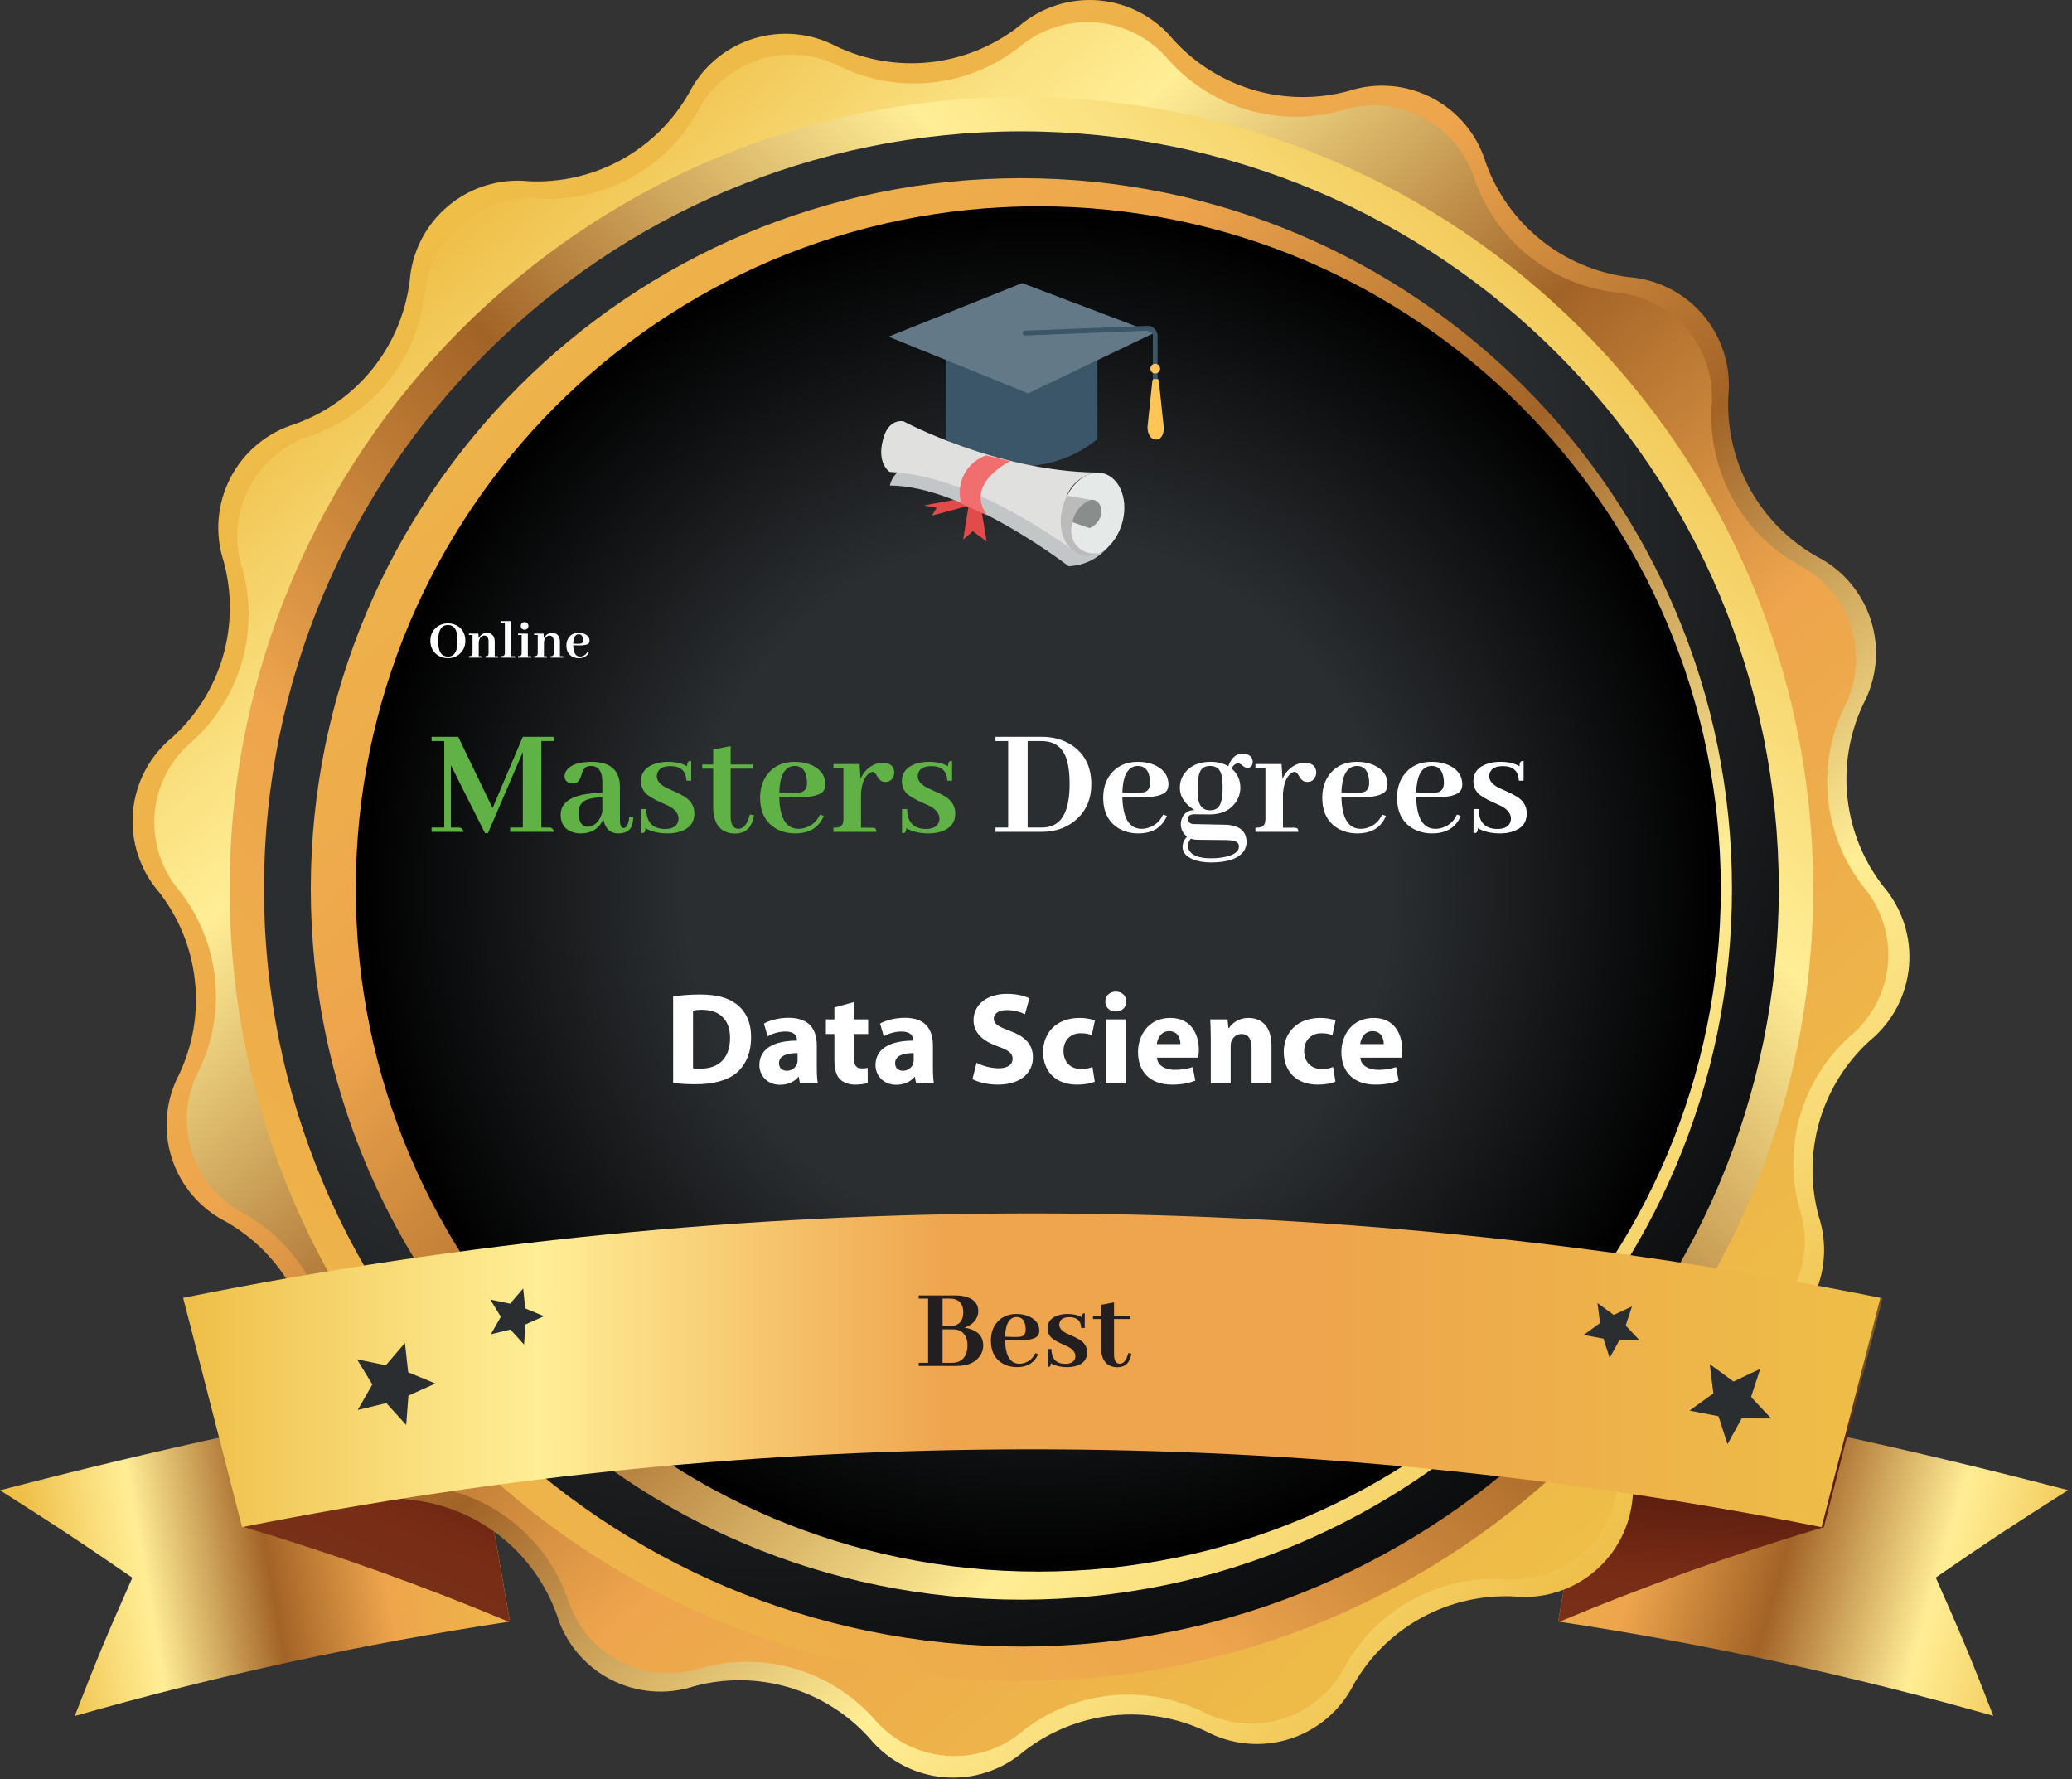 <svg width="396" height="340" viewBox="0 0 396 340" fill="none" xmlns="http://www.w3.org/2000/svg">
<rect x="0" y="0" width="396" height="340" fill="#333333" stroke="none"/>
<path d="M97.46 309.842C69.383 314.083 41.605 320.109 14.294 327.883C18.399 317.287 20.595 312.013 25.296 301.465C15.416 294.64 10.357 291.323 0 284.761C29.878 276.981 59.158 270.61 89.656 265.336L97.46 309.842Z" fill="url(#paint0_linear_289_489)"/>
<path d="M297.793 309.84C325.869 314.076 353.647 320.094 380.958 327.857C376.854 317.262 374.658 311.988 369.957 301.44C379.837 294.615 384.896 291.298 395.253 284.735C365.399 276.956 336.094 270.584 305.596 265.31L297.793 309.84Z" fill="url(#paint1_linear_289_489)"/>
<path d="M97.483 309.984C80.883 303.023 63.924 296.953 46.677 291.799L35.438 247.985C53.811 252.884 71.917 258.739 89.68 265.525L97.483 309.984Z" fill="url(#paint2_linear_289_489)"/>
<path d="M297.77 309.984C314.37 303.024 331.329 296.954 348.576 291.799L359.815 247.985C341.442 252.884 323.336 258.739 305.573 265.525L297.77 309.984Z" fill="url(#paint3_linear_289_489)"/>
<path d="M78.297 53.711C78.5 50.955 79.253 48.267 80.511 45.806C81.768 43.345 83.506 41.161 85.621 39.382C87.736 37.603 90.185 36.265 92.825 35.447C95.465 34.629 98.242 34.348 100.992 34.62C107.156 34.925 113.285 33.517 118.697 30.552C124.11 27.586 128.596 23.179 131.657 17.82C132.9 15.36 134.621 13.173 136.72 11.387C138.819 9.601 141.253 8.252 143.88 7.418C146.507 6.585 149.274 6.284 152.018 6.534C154.763 6.783 157.43 7.577 159.864 8.871C165.452 11.519 171.666 12.564 177.813 11.89C183.96 11.216 189.799 8.849 194.681 5.052C196.777 3.238 199.216 1.863 201.853 1.009C204.49 0.154 207.272 -0.162 210.034 0.078C212.795 0.318 215.481 1.111 217.93 2.408C220.38 3.705 222.545 5.481 224.296 7.63C228.43 12.17 233.735 15.482 239.629 17.204C245.523 18.926 251.777 18.99 257.705 17.39C260.326 16.534 263.091 16.21 265.838 16.437C268.585 16.664 271.26 17.436 273.704 18.71C276.149 19.983 278.315 21.732 280.075 23.854C281.836 25.975 283.155 28.426 283.956 31.064C286.037 36.875 289.687 41.996 294.502 45.859C299.317 49.722 305.107 52.175 311.232 52.947C313.988 53.15 316.676 53.903 319.136 55.161C321.597 56.418 323.782 58.156 325.561 60.271C327.34 62.385 328.677 64.835 329.495 67.475C330.313 70.115 330.595 72.891 330.323 75.642C330.022 81.811 331.437 87.943 334.412 93.356C337.386 98.769 341.802 103.252 347.171 106.307C349.635 107.552 351.825 109.276 353.613 111.38C355.4 113.483 356.75 115.923 357.581 118.555C358.413 121.187 358.709 123.959 358.454 126.708C358.199 129.457 357.397 132.127 356.096 134.561C353.457 140.144 352.417 146.348 353.091 152.486C353.765 158.623 356.127 164.454 359.914 169.331C361.715 171.423 363.079 173.854 363.927 176.481C364.775 179.108 365.089 181.878 364.851 184.628C364.613 187.378 363.828 190.053 362.542 192.495C361.255 194.938 359.494 197.098 357.361 198.85C352.791 202.999 349.46 208.333 347.737 214.26C346.014 220.187 345.967 226.475 347.6 232.427C348.456 235.047 348.78 237.812 348.553 240.559C348.327 243.307 347.554 245.981 346.28 248.426C345.007 250.871 343.258 253.037 341.137 254.797C339.015 256.557 336.564 257.876 333.926 258.677C328.115 260.758 322.994 264.409 319.131 269.223C315.268 274.038 312.815 279.829 312.043 285.953C311.84 288.709 311.087 291.397 309.83 293.858C308.572 296.319 306.835 298.503 304.72 300.282C302.605 302.061 300.155 303.399 297.516 304.217C294.876 305.035 292.099 305.316 289.349 305.044C283.186 304.746 277.061 306.16 271.652 309.129C266.244 312.099 261.763 316.508 258.708 321.868C257.463 324.332 255.738 326.522 253.634 328.31C251.531 330.098 249.091 331.447 246.459 332.279C243.827 333.11 241.055 333.407 238.306 333.152C235.557 332.897 232.887 332.095 230.453 330.793C224.863 328.157 218.652 327.122 212.509 327.804C206.367 328.487 200.534 330.86 195.659 334.659C193.566 336.459 191.133 337.821 188.506 338.667C185.878 339.513 183.107 339.825 180.357 339.585C177.607 339.345 174.932 338.557 172.491 337.269C170.049 335.98 167.89 334.217 166.14 332.082C162.013 327.508 156.701 324.165 150.792 322.422C144.884 320.678 138.608 320.602 132.659 322.202C130.039 323.058 127.274 323.382 124.526 323.155C121.779 322.929 119.105 322.156 116.66 320.883C114.215 319.609 112.049 317.86 110.289 315.739C108.529 313.618 107.21 311.166 106.409 308.528C104.328 302.717 100.677 297.596 95.862 293.733C91.048 289.87 85.257 287.417 79.132 286.645C76.376 286.442 73.689 285.69 71.228 284.432C68.767 283.174 66.583 281.437 64.804 279.322C63.025 277.207 61.687 274.758 60.869 272.118C60.051 269.478 59.77 266.701 60.041 263.951C60.313 257.803 58.881 251.7 55.904 246.314C52.927 240.928 48.52 236.469 43.17 233.429C40.718 232.184 38.539 230.463 36.76 228.367C34.98 226.27 33.636 223.841 32.806 221.22C31.975 218.599 31.674 215.839 31.921 213.1C32.168 210.362 32.958 207.7 34.245 205.27C36.883 199.687 37.923 193.483 37.249 187.345C36.575 181.208 34.214 175.377 30.427 170.5C28.603 168.405 27.22 165.964 26.36 163.323C25.499 160.682 25.178 157.895 25.416 155.128C25.654 152.36 26.447 149.669 27.746 147.214C29.046 144.759 30.825 142.591 32.98 140.837C37.55 136.689 40.88 131.355 42.603 125.428C44.326 119.501 44.373 113.213 42.74 107.261C41.885 104.641 41.561 101.876 41.787 99.129C42.014 96.381 42.787 93.707 44.06 91.262C45.334 88.817 47.082 86.651 49.204 84.891C51.325 83.131 53.776 81.812 56.414 81.011C62.229 78.928 67.352 75.274 71.215 70.454C75.078 65.635 77.53 59.839 78.297 53.711Z" fill="url(#paint4_linear_289_489)"/>
<path d="M309.25 283.137C309.05 285.824 308.314 288.444 307.085 290.842C305.857 293.24 304.161 295.369 302.097 297.101C300.033 298.834 297.643 300.135 295.068 300.93C292.493 301.724 289.785 301.995 287.104 301.726C281.091 301.44 275.115 302.822 269.838 305.719C264.561 308.617 260.188 312.917 257.203 318.145C256.001 320.56 254.327 322.711 252.281 324.469C250.234 326.227 247.855 327.556 245.286 328.38C242.716 329.203 240.008 329.502 237.321 329.261C234.633 329.02 232.022 328.242 229.64 326.974C224.194 324.38 218.135 323.346 212.136 323.986C206.138 324.626 200.434 326.916 195.658 330.602C193.624 332.368 191.258 333.709 188.698 334.546C186.139 335.384 183.437 335.701 180.753 335.478C178.069 335.256 175.457 334.499 173.07 333.252C170.683 332.004 168.569 330.292 166.854 328.215C162.805 323.756 157.601 320.505 151.818 318.82C146.036 317.135 139.9 317.083 134.089 318.67C131.53 319.514 128.828 319.837 126.142 319.621C123.456 319.405 120.84 318.653 118.45 317.409C116.059 316.166 113.941 314.457 112.221 312.382C110.501 310.308 109.214 307.91 108.436 305.33C106.398 299.667 102.835 294.677 98.139 290.912C93.443 287.147 87.798 284.753 81.828 283.996C79.143 283.795 76.525 283.06 74.128 281.833C71.731 280.606 69.605 278.912 67.872 276.851C66.14 274.79 64.838 272.403 64.042 269.831C63.246 267.259 62.972 264.553 63.238 261.874C63.524 255.861 62.142 249.885 59.245 244.608C56.347 239.331 52.047 234.958 46.819 231.973C44.402 230.757 42.254 229.067 40.503 227.005C38.751 224.942 37.432 222.549 36.624 219.966C35.816 217.384 35.536 214.666 35.799 211.973C36.062 209.28 36.864 206.667 38.157 204.29C40.724 198.845 41.734 192.795 41.077 186.81C40.42 180.826 38.121 175.139 34.434 170.38C32.668 168.347 31.327 165.98 30.489 163.421C29.652 160.861 29.335 158.159 29.557 155.475C29.78 152.791 30.537 150.179 31.784 147.792C33.032 145.405 34.744 143.292 36.821 141.576C41.279 137.527 44.531 132.323 46.216 126.541C47.9 120.758 47.952 114.622 46.366 108.811C45.522 106.252 45.198 103.55 45.415 100.864C45.631 98.178 46.383 95.562 47.626 93.172C48.87 90.781 50.579 88.663 52.654 86.943C54.728 85.223 57.126 83.936 59.706 83.158C65.382 81.131 70.387 77.572 74.165 72.876C77.944 68.18 80.348 62.529 81.112 56.55C81.312 53.862 82.048 51.242 83.276 48.844C84.505 46.446 86.201 44.318 88.265 42.585C90.329 40.853 92.718 39.551 95.293 38.756C97.868 37.962 100.576 37.691 103.257 37.96C109.281 38.253 115.268 36.872 120.554 33.969C125.841 31.067 130.22 26.757 133.206 21.518C134.421 19.114 136.104 16.978 138.156 15.235C140.209 13.491 142.589 12.176 145.157 11.367C147.726 10.557 150.43 10.27 153.111 10.521C155.792 10.773 158.396 11.558 160.769 12.831C166.215 15.398 172.265 16.409 178.249 15.752C184.234 15.095 189.92 12.796 194.68 9.108C196.722 7.352 199.095 6.022 201.659 5.196C204.222 4.37 206.925 4.065 209.609 4.298C212.292 4.532 214.902 5.299 217.284 6.556C219.667 7.812 221.775 9.532 223.483 11.614C227.532 16.073 232.736 19.325 238.519 21.009C244.302 22.694 250.438 22.746 256.248 21.16C258.807 20.315 261.509 19.992 264.195 20.208C266.882 20.425 269.497 21.177 271.888 22.42C274.279 23.663 276.396 25.373 278.116 27.447C279.836 29.522 281.123 31.92 281.902 34.499C283.939 40.163 287.503 45.153 292.198 48.917C296.894 52.682 302.539 55.076 308.51 55.834C311.197 56.034 313.817 56.77 316.215 57.998C318.614 59.227 320.742 60.923 322.474 62.987C324.207 65.051 325.509 67.44 326.303 70.015C327.098 72.59 327.368 75.298 327.1 77.979C326.827 83.998 328.226 89.975 331.14 95.249C334.055 100.522 338.372 104.886 343.614 107.857C346.019 109.069 348.158 110.751 349.903 112.802C351.649 114.854 352.967 117.234 353.778 119.802C354.59 122.371 354.88 125.076 354.63 127.758C354.38 130.44 353.596 133.045 352.324 135.42C349.757 140.866 348.746 146.915 349.403 152.9C350.06 158.884 352.36 164.571 356.047 169.33C357.797 171.376 359.119 173.752 359.937 176.318C360.755 178.883 361.052 181.586 360.809 184.268C360.567 186.95 359.791 189.556 358.526 191.933C357.261 194.31 355.534 196.41 353.445 198.11C348.987 202.159 345.735 207.363 344.05 213.146C342.366 218.928 342.314 225.064 343.9 230.875C344.744 233.434 345.068 236.136 344.851 238.822C344.635 241.508 343.883 244.124 342.639 246.515C341.396 248.905 339.687 251.023 337.612 252.743C335.538 254.463 333.14 255.75 330.56 256.528C324.901 258.569 319.916 262.134 316.156 266.83C312.395 271.525 310.005 277.168 309.25 283.137Z" fill="url(#paint5_linear_289_489)"/>
<path d="M195.207 321.177C278.779 321.177 346.527 253.428 346.527 169.857C346.527 86.285 278.779 18.536 195.207 18.536C111.635 18.536 43.887 86.285 43.887 169.857C43.887 253.428 111.635 321.177 195.207 321.177Z" fill="url(#paint6_linear_289_489)"/>
<path d="M195.207 314.615C275.155 314.615 339.965 249.804 339.965 169.857C339.965 89.909 275.155 25.099 195.207 25.099C115.259 25.099 50.449 89.909 50.449 169.857C50.449 249.804 115.259 314.615 195.207 314.615Z" fill="url(#paint7_radial_289_489)"/>
<path d="M195.207 305.665C270.213 305.665 331.016 244.861 331.016 169.856C331.016 94.851 270.213 34.047 195.207 34.047C120.202 34.047 59.398 94.851 59.398 169.856C59.398 244.861 120.202 305.665 195.207 305.665Z" fill="url(#paint8_linear_289_489)"/>
<path d="M198.44 300.297C270.479 300.297 328.879 241.897 328.879 169.857C328.879 97.817 270.479 39.417 198.44 39.417C126.4 39.417 68 97.817 68 169.857C68 241.897 126.4 300.297 198.44 300.297Z" fill="url(#paint9_radial_289_489)"/>
<path d="M85.626 119.111C84.702 119.111 83.918 119.405 83.273 119.992C82.593 120.615 82.253 121.421 82.253 122.409C82.253 123.548 82.658 124.432 83.467 125.062C84.076 125.535 84.784 125.771 85.594 125.771C86.51 125.771 87.287 125.474 87.925 124.88C88.598 124.25 88.935 123.44 88.935 122.452C88.935 121.278 88.519 120.382 87.689 119.767C87.101 119.33 86.414 119.111 85.626 119.111ZM85.626 125.46C84.738 125.46 84.169 124.991 83.918 124.053C83.803 123.616 83.746 123.082 83.746 122.452C83.746 120.54 84.294 119.534 85.39 119.434C85.461 119.426 85.529 119.423 85.594 119.423C86.553 119.423 87.137 120.007 87.345 121.174C87.409 121.532 87.441 121.944 87.441 122.409C87.441 124.171 86.997 125.17 86.109 125.406C85.959 125.442 85.798 125.46 85.626 125.46ZM91.824 125.385H91.491L91.502 122.731C91.552 122.159 91.767 121.765 92.147 121.55C92.283 121.478 92.419 121.442 92.555 121.442C92.956 121.442 93.21 121.654 93.317 122.076C93.353 122.205 93.371 122.348 93.371 122.506V124.805C93.371 125.105 93.289 125.285 93.124 125.342C93.045 125.37 92.931 125.385 92.78 125.385V125.664H95.24C95.24 125.507 95.194 125.417 95.101 125.396C95.058 125.388 95.015 125.385 94.972 125.385H94.553V122.667C94.553 121.822 94.259 121.278 93.672 121.034C93.486 120.955 93.285 120.916 93.07 120.916C92.555 120.916 92.118 121.12 91.76 121.528C91.645 121.664 91.552 121.808 91.481 121.958L91.427 121.066H89.622V121.335H90.31V124.805C90.31 125.12 90.191 125.302 89.955 125.353C89.862 125.374 89.751 125.385 89.622 125.385V125.664H92.093C92.093 125.507 92.046 125.417 91.953 125.396C91.91 125.388 91.867 125.385 91.824 125.385ZM98.216 125.385H97.668V118.682H95.659V118.961H96.486V124.783C96.486 125.091 96.379 125.277 96.164 125.342C96.057 125.37 95.888 125.385 95.659 125.385V125.664H98.484C98.484 125.507 98.438 125.417 98.345 125.396C98.302 125.388 98.259 125.385 98.216 125.385ZM101.32 125.385H100.88V121.066H99V121.335H99.698V124.805C99.698 125.113 99.58 125.295 99.344 125.353C99.258 125.374 99.143 125.385 99 125.385V125.664H101.578C101.578 125.499 101.524 125.41 101.417 125.396C101.388 125.388 101.356 125.385 101.32 125.385ZM100.987 119.605C100.987 119.312 100.855 119.093 100.59 118.95C100.482 118.893 100.371 118.864 100.257 118.864C99.963 118.864 99.748 118.997 99.612 119.262C99.555 119.376 99.526 119.491 99.526 119.605C99.526 119.906 99.659 120.121 99.924 120.25C100.031 120.3 100.142 120.325 100.257 120.325C100.55 120.325 100.765 120.2 100.901 119.949C100.959 119.842 100.987 119.727 100.987 119.605ZM104.285 125.385H103.952L103.963 122.731C104.013 122.159 104.228 121.765 104.607 121.55C104.743 121.478 104.88 121.442 105.016 121.442C105.417 121.442 105.671 121.654 105.778 122.076C105.814 122.205 105.832 122.348 105.832 122.506V124.805C105.832 125.105 105.75 125.285 105.585 125.342C105.506 125.37 105.392 125.385 105.241 125.385V125.664H107.701C107.701 125.507 107.655 125.417 107.562 125.396C107.519 125.388 107.476 125.385 107.433 125.385H107.014V122.667C107.014 121.822 106.72 121.278 106.133 121.034C105.947 120.955 105.746 120.916 105.531 120.916C105.016 120.916 104.579 121.12 104.221 121.528C104.106 121.664 104.013 121.808 103.941 121.958L103.888 121.066H102.083V121.335H102.771V124.805C102.771 125.12 102.652 125.302 102.416 125.353C102.323 125.374 102.212 125.385 102.083 125.385V125.664H104.554C104.554 125.507 104.507 125.417 104.414 125.396C104.371 125.388 104.328 125.385 104.285 125.385ZM110.602 121.195C111.046 121.195 111.311 121.457 111.396 121.979C111.418 122.094 111.429 122.212 111.429 122.334C111.429 122.671 111.307 122.882 111.063 122.968C110.906 123.011 110.677 123.029 110.376 123.021L109.549 122.989C109.577 121.972 109.846 121.385 110.354 121.228C110.44 121.206 110.523 121.195 110.602 121.195ZM112.567 124.579L112.31 124.493C112.102 124.944 111.772 125.242 111.321 125.385C111.171 125.435 111.017 125.46 110.859 125.46C110.021 125.46 109.585 124.747 109.549 123.322C109.549 123.315 109.549 123.308 109.549 123.301L110.634 123.322C111.708 123.344 112.353 123.19 112.567 122.86C112.639 122.746 112.675 122.61 112.675 122.452C112.675 121.886 112.388 121.46 111.815 121.174C111.457 121.002 111.053 120.916 110.602 120.916C109.778 120.916 109.148 121.213 108.711 121.808C108.403 122.23 108.249 122.742 108.249 123.344C108.249 124.325 108.611 125.027 109.334 125.449C109.721 125.664 110.154 125.771 110.634 125.771C111.45 125.771 112.041 125.481 112.406 124.901C112.471 124.794 112.524 124.687 112.567 124.579Z" fill="white"/>
<path d="M105.886 140.783H99.922L94.14 154.406L87.57 140.783H82.484V141.601H84.906V158.13H82.484V158.947H88.6C88.478 158.443 88.206 158.17 87.782 158.13H86.178V146.232L92.686 159.189H93.262L99.922 143.689V158.13H97.5V158.947H105.886C105.765 158.443 105.492 158.17 105.068 158.13H103.464V141.601H105.886V140.783ZM118.177 159.25C119.61 159.25 120.498 158.685 120.841 157.555C120.942 157.151 121.012 156.667 121.053 156.102L120.266 156.071C120.145 157.484 119.781 158.201 119.176 158.221C118.712 158.18 118.479 157.676 118.479 156.707V150.35C118.479 147.746 117.248 146.202 114.786 145.718C114.282 145.617 113.747 145.566 113.182 145.566C110.639 145.566 108.994 146.132 108.247 147.262C108.025 147.585 107.914 147.928 107.914 148.291C107.914 148.977 108.237 149.421 108.883 149.623C109.064 149.684 109.246 149.714 109.428 149.714C110.154 149.714 110.659 149.34 110.941 148.594C110.982 148.493 111.042 148.321 111.123 148.079C111.365 147.252 111.678 146.737 112.062 146.535C112.324 146.414 112.617 146.354 112.939 146.354C114.15 146.354 114.857 147.07 115.059 148.503C115.099 148.826 115.119 149.179 115.119 149.562V151.5C109.831 151.581 107.177 152.963 107.157 155.647C107.157 157.383 107.914 158.503 109.428 159.008C109.912 159.169 110.437 159.25 111.002 159.25C112.596 159.25 113.838 158.685 114.726 157.555C114.968 157.212 115.16 156.858 115.301 156.495C115.624 158.312 116.582 159.23 118.177 159.25ZM112.395 157.979C111.264 157.979 110.659 157.171 110.578 155.557C110.578 155.456 110.578 155.355 110.578 155.254C110.578 153.882 111.264 153.014 112.637 152.65C113.283 152.469 114.11 152.368 115.119 152.348V155.103C114.776 156.475 114.13 157.373 113.182 157.797C112.899 157.918 112.637 157.979 112.395 157.979ZM127.077 158.402C128.429 158.402 129.267 157.948 129.59 157.04C129.65 156.838 129.681 156.636 129.681 156.435C129.681 155.466 129.045 154.648 127.773 153.982C127.491 153.841 127.047 153.639 126.441 153.377C124.887 152.691 123.848 152.065 123.323 151.5C122.778 150.854 122.506 150.107 122.506 149.26C122.506 147.665 123.374 146.565 125.109 145.96C125.876 145.698 126.734 145.566 127.683 145.566C129.156 145.566 130.367 145.849 131.315 146.414C131.315 145.809 131.477 145.476 131.8 145.415C131.901 145.395 132.002 145.385 132.103 145.385V149.169H131.194C131.114 147.332 130.104 146.404 128.167 146.384C126.815 146.384 125.977 146.808 125.654 147.655C125.574 147.877 125.533 148.099 125.533 148.321C125.533 149.169 126.139 149.906 127.35 150.531C127.612 150.652 128.036 150.844 128.621 151.106C130.215 151.793 131.275 152.428 131.8 153.014C132.405 153.7 132.708 154.507 132.708 155.436C132.708 157.151 131.82 158.301 130.044 158.887C129.317 159.129 128.51 159.25 127.622 159.25C125.927 159.25 124.504 158.917 123.354 158.251C123.354 158.776 123.222 159.078 122.96 159.159C122.839 159.179 122.698 159.189 122.536 159.189V154.588H123.505C123.545 157.111 124.736 158.382 127.077 158.402ZM134.222 146.868H136.311V154.739C136.492 157.666 137.854 159.179 140.397 159.28C141.992 159.28 143.072 158.645 143.637 157.373C143.839 156.929 144 156.394 144.121 155.769L143.304 155.647C142.86 157.444 142.143 158.352 141.154 158.372C140.307 158.372 139.812 157.797 139.671 156.646C139.651 156.445 139.641 156.243 139.641 156.041V146.868H143.879V146.081H139.641V142.569L136.311 143.205V146.081H134.222V146.868ZM151.901 146.354C153.153 146.354 153.899 147.09 154.142 148.563C154.202 148.886 154.232 149.219 154.232 149.562C154.232 150.511 153.889 151.106 153.203 151.349C152.759 151.47 152.113 151.52 151.266 151.5L148.935 151.409C149.015 148.543 149.772 146.888 151.205 146.444C151.447 146.384 151.679 146.354 151.901 146.354ZM157.441 155.89L156.715 155.647C156.13 156.919 155.201 157.757 153.93 158.16C153.506 158.301 153.072 158.372 152.628 158.372C150.267 158.372 149.035 156.364 148.935 152.348C148.935 152.327 148.935 152.307 148.935 152.287L151.992 152.348C155.02 152.408 156.836 151.974 157.441 151.046C157.643 150.723 157.744 150.34 157.744 149.896C157.744 148.301 156.937 147.1 155.322 146.293C154.313 145.809 153.173 145.566 151.901 145.566C149.58 145.566 147.804 146.404 146.573 148.079C145.705 149.27 145.271 150.713 145.271 152.408C145.271 155.173 146.291 157.151 148.329 158.342C149.419 158.947 150.64 159.25 151.992 159.25C154.293 159.25 155.958 158.433 156.987 156.798C157.169 156.495 157.32 156.192 157.441 155.89ZM166.766 158.16H164.556V151.591C164.697 149.653 165.242 148.352 166.19 147.686C166.412 147.544 166.604 147.474 166.766 147.474C167.028 147.474 167.29 147.706 167.553 148.17C167.896 148.816 168.259 149.199 168.643 149.32C168.824 149.381 169.016 149.411 169.218 149.411C169.944 149.411 170.459 149.058 170.762 148.352C170.863 148.13 170.913 147.897 170.913 147.655C170.913 146.687 170.439 146.081 169.49 145.839C169.248 145.778 169.006 145.748 168.764 145.748C167.533 145.748 166.433 146.253 165.464 147.262C165.04 147.726 164.707 148.251 164.465 148.836L164.283 145.99H159.288V146.747H161.195V156.525C161.195 157.393 160.893 157.908 160.287 158.069C160.025 158.13 159.692 158.16 159.288 158.16V158.947H167.492C167.492 158.483 167.341 158.231 167.038 158.19C166.957 158.17 166.867 158.16 166.766 158.16ZM176.938 158.402C178.29 158.402 179.127 157.948 179.45 157.04C179.511 156.838 179.541 156.636 179.541 156.435C179.541 155.466 178.905 154.648 177.634 153.982C177.351 153.841 176.907 153.639 176.302 153.377C174.748 152.691 173.708 152.065 173.184 151.5C172.639 150.854 172.366 150.107 172.366 149.26C172.366 147.665 173.234 146.565 174.97 145.96C175.737 145.698 176.594 145.566 177.543 145.566C179.016 145.566 180.227 145.849 181.176 146.414C181.176 145.809 181.337 145.476 181.66 145.415C181.761 145.395 181.862 145.385 181.963 145.385V149.169H181.055C180.974 147.332 179.965 146.404 178.027 146.384C176.675 146.384 175.838 146.808 175.515 147.655C175.434 147.877 175.394 148.099 175.394 148.321C175.394 149.169 175.999 149.906 177.21 150.531C177.472 150.652 177.896 150.844 178.481 151.106C180.076 151.793 181.135 152.428 181.66 153.014C182.266 153.7 182.568 154.507 182.568 155.436C182.568 157.151 181.68 158.301 179.904 158.887C179.178 159.129 178.37 159.25 177.482 159.25C175.787 159.25 174.364 158.917 173.214 158.251C173.214 158.776 173.083 159.078 172.82 159.159C172.699 159.179 172.558 159.189 172.396 159.189V154.588H173.365C173.406 157.111 174.596 158.382 176.938 158.402Z" fill="#60B246"/>
<path d="M190.258 140.783V141.601H192.68V158.13H190.258V158.947H199.067C201.832 158.947 204.113 158.1 205.909 156.404C207.685 154.729 208.573 152.56 208.573 149.896C208.573 146.505 207.312 143.992 204.789 142.357C203.154 141.308 201.237 140.783 199.037 140.783H190.258ZM199.067 141.601C201.53 141.601 203.134 142.791 203.881 145.173C204.244 146.384 204.426 147.918 204.426 149.774C204.426 154.396 203.245 157.09 200.884 157.857C200.339 158.039 199.733 158.13 199.067 158.13H196.403V141.601H199.067ZM217.474 146.354C218.725 146.354 219.472 147.09 219.714 148.563C219.774 148.886 219.805 149.219 219.805 149.562C219.805 150.511 219.462 151.106 218.775 151.349C218.331 151.47 217.686 151.52 216.838 151.5L214.507 151.409C214.588 148.543 215.344 146.888 216.777 146.444C217.02 146.384 217.252 146.354 217.474 146.354ZM223.014 155.89L222.287 155.647C221.702 156.919 220.773 157.757 219.502 158.16C219.078 158.301 218.644 158.372 218.2 158.372C215.839 158.372 214.608 156.364 214.507 152.348C214.507 152.327 214.507 152.307 214.507 152.287L217.564 152.348C220.592 152.408 222.408 151.974 223.014 151.046C223.215 150.723 223.316 150.34 223.316 149.896C223.316 148.301 222.509 147.1 220.895 146.293C219.885 145.809 218.745 145.566 217.474 145.566C215.153 145.566 213.377 146.404 212.146 148.079C211.278 149.27 210.844 150.713 210.844 152.408C210.844 155.173 211.863 157.151 213.901 158.342C214.991 158.947 216.212 159.25 217.564 159.25C219.865 159.25 221.53 158.433 222.56 156.798C222.741 156.495 222.893 156.192 223.014 155.89ZM228.887 150.592C228.887 148.553 229.21 147.282 229.855 146.777C230.199 146.495 230.673 146.354 231.278 146.354C232.449 146.354 233.175 146.929 233.458 148.079C233.599 148.644 233.67 149.462 233.67 150.531C233.67 152.61 233.327 153.912 232.641 154.437C232.277 154.699 231.813 154.83 231.248 154.83C230.077 154.83 229.351 154.215 229.068 152.983C228.947 152.418 228.887 151.621 228.887 150.592ZM231.369 145.566C229.189 145.566 227.555 146.263 226.465 147.655C225.819 148.483 225.496 149.441 225.496 150.531C225.496 152.005 226.213 153.276 227.646 154.346C227.868 154.507 228.09 154.659 228.312 154.8C227.141 154.78 226.334 155.304 225.89 156.374C225.748 156.737 225.678 157.111 225.678 157.494C225.698 158.483 226.091 159.27 226.858 159.855C226.293 160.481 226.011 161.127 226.011 161.793C226.011 162.883 226.707 163.7 228.1 164.245C229.028 164.608 230.148 164.79 231.46 164.79C234.689 164.79 236.798 164.033 237.787 162.52C238.09 162.015 238.241 161.49 238.241 160.945C238.241 159.089 237.222 157.999 235.184 157.676C234.861 157.615 234.528 157.585 234.185 157.585L228.16 157.464C227.535 157.444 227.171 157.181 227.07 156.677C227.05 156.596 227.04 156.525 227.04 156.465C227.04 156.001 227.312 155.718 227.857 155.617C227.979 155.597 228.09 155.587 228.19 155.587L231.157 155.617H231.248C233.347 155.617 234.941 154.911 236.031 153.498C236.717 152.59 237.061 151.581 237.061 150.471C237.04 148.997 236.485 147.797 235.396 146.868C235.678 146.222 236.092 145.889 236.637 145.869C236.899 145.869 237.222 146.041 237.605 146.384C237.888 146.606 238.14 146.717 238.362 146.717C238.927 146.717 239.271 146.444 239.392 145.899C239.412 145.799 239.422 145.708 239.422 145.627C239.422 144.921 239.079 144.426 238.393 144.144C238.11 144.043 237.807 143.992 237.484 143.992C236.475 143.992 235.678 144.537 235.093 145.627C234.951 145.889 234.84 146.152 234.76 146.414C233.811 145.849 232.681 145.566 231.369 145.566ZM231.46 164.003C229.179 164.003 227.767 163.468 227.222 162.398C227.101 162.156 227.04 161.904 227.04 161.642C227.06 161.177 227.242 160.713 227.585 160.249C227.989 160.39 228.382 160.461 228.766 160.461L234.427 160.521C235.718 160.542 236.465 160.774 236.667 161.218C236.748 161.379 236.788 161.561 236.788 161.763C236.788 162.691 235.91 163.347 234.154 163.73C233.327 163.912 232.429 164.003 231.46 164.003ZM247.414 158.16H245.204V151.591C245.345 149.653 245.89 148.352 246.839 147.686C247.061 147.544 247.253 147.474 247.414 147.474C247.676 147.474 247.939 147.706 248.201 148.17C248.544 148.816 248.908 149.199 249.291 149.32C249.473 149.381 249.664 149.411 249.866 149.411C250.593 149.411 251.107 149.058 251.41 148.352C251.511 148.13 251.562 147.897 251.562 147.655C251.562 146.687 251.087 146.081 250.139 145.839C249.896 145.778 249.654 145.748 249.412 145.748C248.181 145.748 247.081 146.253 246.112 147.262C245.688 147.726 245.355 148.251 245.113 148.836L244.932 145.99H239.937V146.747H241.844V156.525C241.844 157.393 241.541 157.908 240.936 158.069C240.673 158.13 240.34 158.16 239.937 158.16V158.947H248.141C248.141 158.483 247.989 158.231 247.687 158.19C247.606 158.17 247.515 158.16 247.414 158.16ZM259.342 146.354C260.593 146.354 261.34 147.09 261.582 148.563C261.643 148.886 261.673 149.219 261.673 149.562C261.673 150.511 261.33 151.106 260.644 151.349C260.2 151.47 259.554 151.52 258.706 151.5L256.375 151.409C256.456 148.543 257.213 146.888 258.646 146.444C258.888 146.384 259.12 146.354 259.342 146.354ZM264.882 155.89L264.155 155.647C263.57 156.919 262.642 157.757 261.37 158.16C260.946 158.301 260.512 158.372 260.068 158.372C257.707 158.372 256.476 156.364 256.375 152.348C256.375 152.327 256.375 152.307 256.375 152.287L259.433 152.348C262.46 152.408 264.276 151.974 264.882 151.046C265.084 150.723 265.185 150.34 265.185 149.896C265.185 148.301 264.377 147.1 262.763 146.293C261.754 145.809 260.613 145.566 259.342 145.566C257.021 145.566 255.245 146.404 254.014 148.079C253.146 149.27 252.712 150.713 252.712 152.408C252.712 155.173 253.731 157.151 255.77 158.342C256.859 158.947 258.08 159.25 259.433 159.25C261.733 159.25 263.398 158.433 264.428 156.798C264.609 156.495 264.761 156.192 264.882 155.89ZM273.631 146.354C274.882 146.354 275.629 147.09 275.871 148.563C275.932 148.886 275.962 149.219 275.962 149.562C275.962 150.511 275.619 151.106 274.933 151.349C274.489 151.47 273.843 151.52 272.995 151.5L270.664 151.409C270.745 148.543 271.502 146.888 272.935 146.444C273.177 146.384 273.409 146.354 273.631 146.354ZM279.171 155.89L278.444 155.647C277.859 156.919 276.931 157.757 275.659 158.16C275.235 158.301 274.801 158.372 274.357 158.372C271.996 158.372 270.765 156.364 270.664 152.348C270.664 152.327 270.664 152.307 270.664 152.287L273.722 152.348C276.749 152.408 278.565 151.974 279.171 151.046C279.373 150.723 279.474 150.34 279.474 149.896C279.474 148.301 278.666 147.1 277.052 146.293C276.043 145.809 274.902 145.566 273.631 145.566C271.31 145.566 269.534 146.404 268.303 148.079C267.435 149.27 267.001 150.713 267.001 152.408C267.001 155.173 268.02 157.151 270.059 158.342C271.148 158.947 272.369 159.25 273.722 159.25C276.022 159.25 277.688 158.433 278.717 156.798C278.898 156.495 279.05 156.192 279.171 155.89ZM286.164 158.402C287.516 158.402 288.354 157.948 288.677 157.04C288.737 156.838 288.768 156.636 288.768 156.435C288.768 155.466 288.132 154.648 286.86 153.982C286.578 153.841 286.134 153.639 285.528 153.377C283.974 152.691 282.935 152.065 282.41 151.5C281.865 150.854 281.593 150.107 281.593 149.26C281.593 147.665 282.461 146.565 284.196 145.96C284.963 145.698 285.821 145.566 286.77 145.566C288.243 145.566 289.454 145.849 290.402 146.414C290.402 145.809 290.564 145.476 290.887 145.415C290.988 145.395 291.089 145.385 291.189 145.385V149.169H290.281C290.201 147.332 289.191 146.404 287.254 146.384C285.902 146.384 285.064 146.808 284.741 147.655C284.66 147.877 284.62 148.099 284.62 148.321C284.62 149.169 285.226 149.906 286.437 150.531C286.699 150.652 287.123 150.844 287.708 151.106C289.302 151.793 290.362 152.428 290.887 153.014C291.492 153.7 291.795 154.507 291.795 155.436C291.795 157.151 290.907 158.301 289.131 158.887C288.404 159.129 287.597 159.25 286.709 159.25C285.014 159.25 283.591 158.917 282.44 158.251C282.44 158.776 282.309 159.078 282.047 159.159C281.926 159.179 281.785 159.189 281.623 159.189V154.588H282.592C282.632 157.111 283.823 158.382 286.164 158.402Z" fill="white"/>
<path d="M128.65 206.925C129.575 207.05 131 207.175 132.975 207.175C136.275 207.175 139 206.475 140.775 205C142.375 203.625 143.55 201.4 143.55 198.175C143.55 195.2 142.45 193.125 140.7 191.825C139.1 190.625 137 190.025 133.775 190.025C131.875 190.025 130.05 190.175 128.65 190.4V206.925ZM132.45 193.1C132.775 193.025 133.35 192.95 134.175 192.95C137.475 192.95 139.525 194.8 139.525 198.3C139.525 202.325 137.25 204.225 133.775 204.2C133.325 204.2 132.775 204.2 132.45 204.125V193.1ZM156.107 199.775C156.107 196.875 154.832 194.475 150.757 194.475C148.532 194.475 146.857 195.1 146.007 195.575L146.707 198.025C147.507 197.525 148.832 197.1 150.082 197.1C151.957 197.1 152.307 198.025 152.307 198.7V198.85C147.982 198.85 145.132 200.35 145.132 203.525C145.132 205.475 146.607 207.275 149.082 207.275C150.532 207.275 151.782 206.75 152.582 205.775H152.657L152.882 207H156.307C156.157 206.325 156.107 205.2 156.107 204.05V199.775ZM152.432 202.55C152.432 202.775 152.407 203 152.357 203.2C152.107 203.975 151.307 204.6 150.382 204.6C149.532 204.6 148.882 204.125 148.882 203.15C148.882 201.7 150.432 201.225 152.432 201.225V202.55ZM159.47 192.5V194.775H157.845V197.575H159.47V202.575C159.47 204.3 159.82 205.475 160.52 206.2C161.145 206.825 162.17 207.25 163.395 207.25C164.445 207.25 165.37 207.1 165.845 206.925L165.82 204.05C165.47 204.125 165.22 204.15 164.695 204.15C163.57 204.15 163.195 203.475 163.195 202V197.575H165.92V194.775H163.195V191.475L159.47 192.5ZM178.3 199.775C178.3 196.875 177.025 194.475 172.95 194.475C170.725 194.475 169.05 195.1 168.2 195.575L168.9 198.025C169.7 197.525 171.025 197.1 172.275 197.1C174.15 197.1 174.5 198.025 174.5 198.7V198.85C170.175 198.85 167.325 200.35 167.325 203.525C167.325 205.475 168.8 207.275 171.275 207.275C172.725 207.275 173.975 206.75 174.775 205.775H174.85L175.075 207H178.5C178.35 206.325 178.3 205.2 178.3 204.05V199.775ZM174.625 202.55C174.625 202.775 174.6 203 174.55 203.2C174.3 203.975 173.5 204.6 172.575 204.6C171.725 204.6 171.075 204.125 171.075 203.15C171.075 201.7 172.625 201.225 174.625 201.225V202.55ZM185.861 206.2C186.811 206.725 188.711 207.25 190.636 207.25C195.261 207.25 197.411 204.85 197.411 202.025C197.411 199.65 196.036 198.1 193.061 197C190.861 196.175 189.936 195.7 189.936 194.625C189.936 193.775 190.736 193 192.386 193C194.011 193 195.236 193.475 195.886 193.8L196.736 190.75C195.736 190.275 194.361 189.9 192.436 189.9C188.486 189.9 186.061 192.075 186.061 194.95C186.061 197.4 187.911 198.95 190.711 199.95C192.736 200.65 193.536 201.25 193.536 202.3C193.536 203.4 192.611 204.125 190.861 204.125C189.236 204.125 187.636 203.6 186.636 203.075L185.861 206.2ZM208.783 203.875C208.208 204.125 207.508 204.275 206.608 204.275C204.758 204.275 203.258 203.075 203.258 200.85C203.233 198.85 204.533 197.425 206.533 197.425C207.533 197.425 208.208 197.6 208.658 197.8L209.258 194.975C208.458 194.675 207.358 194.5 206.358 194.5C201.808 194.5 199.358 197.425 199.358 201C199.358 204.825 201.883 207.25 205.833 207.25C207.283 207.25 208.558 207 209.233 206.675L208.783 203.875ZM215.138 207V194.775H211.338V207H215.138ZM213.263 189.475C212.038 189.475 211.238 190.3 211.238 191.375C211.238 192.425 212.013 193.275 213.213 193.275C214.488 193.275 215.263 192.425 215.263 191.375C215.238 190.3 214.488 189.475 213.263 189.475ZM228.998 202.1C229.048 201.825 229.123 201.25 229.123 200.6C229.123 197.575 227.623 194.5 223.673 194.5C219.423 194.5 217.498 197.925 217.498 201.025C217.498 204.85 219.873 207.25 224.023 207.25C225.673 207.25 227.198 207 228.448 206.475L227.948 203.9C226.923 204.25 225.873 204.425 224.573 204.425C222.798 204.425 221.223 203.675 221.123 202.1H228.998ZM221.098 199.5C221.198 198.5 221.848 197.025 223.448 197.025C225.198 197.025 225.598 198.575 225.598 199.5H221.098ZM231.406 207H235.206V199.95C235.206 199.6 235.231 199.25 235.331 199C235.606 198.3 236.231 197.575 237.281 197.575C238.656 197.575 239.206 198.65 239.206 200.225V207H243.006V199.775C243.006 196.175 241.131 194.5 238.631 194.5C236.581 194.5 235.356 195.675 234.856 196.475H234.781L234.606 194.775H231.306C231.356 195.875 231.406 197.15 231.406 198.675V207ZM254.779 203.875C254.204 204.125 253.504 204.275 252.604 204.275C250.754 204.275 249.254 203.075 249.254 200.85C249.229 198.85 250.529 197.425 252.529 197.425C253.529 197.425 254.204 197.6 254.654 197.8L255.254 194.975C254.454 194.675 253.354 194.5 252.354 194.5C247.804 194.5 245.354 197.425 245.354 201C245.354 204.825 247.879 207.25 251.829 207.25C253.279 207.25 254.554 207 255.229 206.675L254.779 203.875ZM267.865 202.1C267.915 201.825 267.99 201.25 267.99 200.6C267.99 197.575 266.49 194.5 262.54 194.5C258.29 194.5 256.365 197.925 256.365 201.025C256.365 204.85 258.74 207.25 262.89 207.25C264.54 207.25 266.065 207 267.315 206.475L266.815 203.9C265.79 204.25 264.74 204.425 263.44 204.425C261.665 204.425 260.09 203.675 259.99 202.1H267.865ZM259.965 199.5C260.065 198.5 260.715 197.025 262.315 197.025C264.065 197.025 264.465 198.575 264.465 199.5H259.965Z" fill="white"/>
<path d="M185.112 96.665L184.086 103.108L185.923 101.509L188.572 103.466L187.642 97.929L185.112 96.665Z" fill="#E14C4A"/>
<path d="M182.345 95.52L176.594 96.57L179.004 97.024L178.097 98.527L184.994 96.666L182.345 95.52Z" fill="#E14C4A"/>
<path d="M209.741 83.899C205.651 87.247 200.529 89.077 195.243 89.077C189.958 89.077 184.836 87.247 180.746 83.899V64.092H209.741V83.899Z" fill="#3B5669"/>
<path d="M169.812 64.329L196.492 75.163L220.547 63.637L195.347 54.092L169.812 64.329Z" fill="#647988"/>
<path d="M220.785 74.471C220.668 74.46 220.559 74.409 220.476 74.326C220.393 74.244 220.342 74.134 220.331 74.018V64.114C220.331 63.422 219.52 63.303 219.4 63.184L195.918 64.114C195.795 64.114 195.677 64.065 195.589 63.978C195.502 63.891 195.453 63.772 195.453 63.649C195.453 63.526 195.502 63.407 195.589 63.32C195.677 63.233 195.795 63.184 195.918 63.184L219.52 62.253C219.976 62.308 220.399 62.523 220.713 62.859C221.027 63.195 221.213 63.631 221.238 64.09V74.018C221.227 74.134 221.176 74.244 221.093 74.326C221.01 74.409 220.901 74.46 220.785 74.471Z" fill="#3B5669"/>
<path d="M222.411 81.607L221.48 72.754C221.484 72.709 221.478 72.664 221.462 72.622C221.447 72.579 221.422 72.541 221.39 72.509C221.359 72.478 221.32 72.453 221.278 72.438C221.236 72.422 221.191 72.416 221.146 72.419H220.573C220.487 72.425 220.405 72.462 220.343 72.524C220.282 72.585 220.245 72.667 220.239 72.754L219.309 81.607C219.309 82.872 219.881 83.993 220.931 83.993C221.981 83.993 222.506 82.872 222.411 81.607Z" fill="#FFC657"/>
<path d="M220.79 71.369C221.304 71.369 221.721 70.953 221.721 70.439C221.721 69.925 221.304 69.508 220.79 69.508C220.276 69.508 219.859 69.925 219.859 70.439C219.859 70.953 220.276 71.369 220.79 71.369Z" fill="#FFC657"/>
<path d="M212.055 104.158C211.127 105.364 209.944 106.351 208.591 107.048C207.238 107.745 205.749 108.135 204.228 108.191C204.228 108.191 184.325 92.775 170.055 92.775C170.257 91.912 170.683 91.118 171.291 90.473C171.899 89.827 172.666 89.354 173.515 89.1L196.973 95.496L212.055 104.158Z" fill="#C2C6C6"/>
<path d="M213.893 101.509C212.055 105.542 208.261 107.38 205.493 105.542C202.724 103.705 201.913 99.099 203.774 95.066C205.636 91.033 209.406 89.196 212.174 91.033C214.943 92.871 215.73 97.476 213.893 101.509Z" fill="#E5EAE9"/>
<path d="M208.473 95.495C210.859 95.257 211.575 99.409 208.234 100.912L199.953 98.049C202.729 96.999 205.576 96.145 208.473 95.495Z" fill="#898D8C"/>
<path d="M209.979 105.661C209.239 105.826 208.469 105.793 207.745 105.566C207.022 105.338 206.371 104.924 205.858 104.366C205.345 103.807 204.989 103.123 204.824 102.383C204.659 101.642 204.693 100.872 204.92 100.148C205.034 99.123 205.426 98.148 206.052 97.328C206.679 96.508 207.516 95.875 208.476 95.495L198.453 93.777L201.675 102.869L205.469 105.518C206.122 105.986 206.9 106.249 207.702 106.274C208.505 106.3 209.298 106.086 209.979 105.661Z" fill="#BBBBBB"/>
<path d="M203.753 95.066C204.188 93.801 204.968 92.684 206.006 91.841C207.043 90.997 208.296 90.461 209.623 90.293C190.413 90.054 172.682 80.509 172.682 80.509C172.682 80.509 169.794 79.817 168.768 83.969C167.503 88.575 170.033 90.174 170.033 90.174C184.638 90.866 200.65 101.915 205.017 105.136C202.488 103.108 202.034 98.86 203.753 95.066Z" fill="#E0E0DF"/>
<path d="M193.054 88.145C193.054 88.145 184.201 92.393 188.687 98.502L183.724 96.211C183.177 94.357 183.369 92.363 184.258 90.646C185.147 88.929 186.666 87.623 188.496 87L193.054 88.145Z" fill="#F16E6E"/>
<path d="M348.141 291.8C248.491 271.977 145.913 271.977 46.264 291.8L35 247.986C142.058 226.489 252.322 226.489 359.381 247.986L348.141 291.8Z" fill="url(#paint10_linear_289_489)"/>
<path d="M100.154 256.91L97.553 254.047L93.806 254.953L95.716 251.612L93.711 248.319L97.481 249.107L99.987 246.195L100.393 250.014L103.972 251.493L100.441 253.068L100.154 256.91Z" fill="url(#paint11_radial_289_489)"/>
<path d="M77.629 272.28L73.835 268.104L68.37 269.417L71.162 264.525L68.227 259.728L73.739 260.873L77.39 256.602L78.011 262.21L83.213 264.358L78.058 266.672L77.629 272.28Z" fill="url(#paint12_radial_289_489)"/>
<path d="M311.899 249.632L310.706 253.284L313.355 256.099H309.489L307.628 259.464L306.458 255.789L302.664 255.073L305.79 252.806L305.313 248.988L308.415 251.255L311.899 249.632Z" fill="url(#paint13_radial_289_489)"/>
<path d="M336.409 261.565L334.667 266.934L338.509 271.039L332.877 271.015L330.157 275.955L328.439 270.609L322.902 269.535L327.46 266.242L326.768 260.658L331.302 263.975L336.409 261.565Z" fill="url(#paint14_radial_289_489)"/>
<path d="M186.972 250.556C186.972 249.283 186.313 248.399 184.995 247.905C184.306 247.651 183.498 247.523 182.569 247.523H175.584V248.13H177.381V260.394H175.584V261H182.861C184.868 261 186.32 260.394 187.219 259.181C187.683 258.552 187.915 257.855 187.915 257.092C187.915 255.594 187.159 254.569 185.646 254.015C185.242 253.865 184.8 253.753 184.321 253.678C185.579 253.258 186.403 252.54 186.792 251.521C186.912 251.192 186.972 250.87 186.972 250.556ZM181.536 248.13C183.228 248.16 184.082 249.028 184.097 250.735C184.097 251.963 183.655 252.772 182.771 253.161C182.442 253.311 182.068 253.386 181.648 253.386H180.144V248.13H181.536ZM182.165 254.015C183.423 254.015 184.261 254.576 184.681 255.699C184.83 256.089 184.905 256.523 184.905 257.002C184.905 258.544 184.396 259.577 183.378 260.102C182.974 260.296 182.509 260.394 181.985 260.394H180.144V254.015H182.165ZM194.294 251.656C195.222 251.656 195.776 252.203 195.956 253.296C196.001 253.535 196.023 253.783 196.023 254.037C196.023 254.741 195.769 255.183 195.26 255.362C194.93 255.452 194.451 255.49 193.822 255.475L192.093 255.407C192.153 253.281 192.714 252.053 193.777 251.724C193.957 251.679 194.129 251.656 194.294 251.656ZM198.404 258.731L197.865 258.552C197.431 259.495 196.742 260.117 195.799 260.416C195.484 260.521 195.162 260.573 194.833 260.573C193.081 260.573 192.168 259.083 192.093 256.104C192.093 256.089 192.093 256.074 192.093 256.059L194.361 256.104C196.607 256.148 197.955 255.826 198.404 255.138C198.554 254.898 198.629 254.614 198.629 254.284C198.629 253.101 198.03 252.21 196.832 251.611C196.083 251.252 195.237 251.072 194.294 251.072C192.572 251.072 191.254 251.694 190.341 252.937C189.697 253.82 189.375 254.891 189.375 256.148C189.375 258.2 190.131 259.667 191.644 260.551C192.452 261 193.358 261.225 194.361 261.225C196.068 261.225 197.304 260.618 198.067 259.405C198.202 259.181 198.314 258.956 198.404 258.731ZM203.593 260.596C204.596 260.596 205.217 260.259 205.457 259.585C205.502 259.435 205.524 259.285 205.524 259.136C205.524 258.417 205.053 257.811 204.109 257.316C203.9 257.212 203.57 257.062 203.121 256.867C201.968 256.358 201.197 255.894 200.808 255.475C200.403 254.995 200.201 254.441 200.201 253.812C200.201 252.63 200.845 251.813 202.133 251.364C202.702 251.17 203.338 251.072 204.042 251.072C205.135 251.072 206.034 251.282 206.737 251.701C206.737 251.252 206.857 251.005 207.097 250.96C207.172 250.945 207.246 250.938 207.321 250.938V253.745H206.647C206.588 252.382 205.839 251.694 204.401 251.679C203.398 251.679 202.777 251.993 202.537 252.622C202.477 252.787 202.447 252.951 202.447 253.116C202.447 253.745 202.896 254.292 203.795 254.756C203.99 254.846 204.304 254.988 204.738 255.183C205.921 255.692 206.707 256.163 207.097 256.598C207.546 257.107 207.771 257.706 207.771 258.395C207.771 259.667 207.112 260.521 205.794 260.955C205.255 261.135 204.656 261.225 203.997 261.225C202.739 261.225 201.684 260.978 200.83 260.483C200.83 260.873 200.733 261.097 200.538 261.157C200.448 261.172 200.343 261.18 200.224 261.18V257.766H200.942C200.972 259.637 201.856 260.581 203.593 260.596ZM208.894 252.038H210.443V257.878C210.578 260.049 211.589 261.172 213.476 261.247C214.659 261.247 215.46 260.775 215.879 259.832C216.029 259.503 216.148 259.106 216.238 258.642L215.632 258.552C215.302 259.884 214.771 260.558 214.037 260.573C213.408 260.573 213.041 260.146 212.937 259.293C212.922 259.143 212.914 258.993 212.914 258.844V252.038H216.059V251.454H212.914V248.849L210.443 249.32V251.454H208.894V252.038Z" fill="#231F20"/>
<defs>
<linearGradient id="paint0_linear_289_489" x1="7.207" y1="304.52" x2="104.237" y2="287.434" gradientUnits="userSpaceOnUse">
<stop stop-color="#EEBE47"/>
<stop offset="0.12" stop-color="#F8DB77"/>
<stop offset="0.21" stop-color="#FFEE96"/>
<stop offset="0.45" stop-color="#A26327"/>
<stop offset="0.67" stop-color="#EEA54D"/>
<stop offset="1" stop-color="#EEBE47"/>
</linearGradient>
<linearGradient id="paint1_linear_289_489" x1="394.227" y1="311.296" x2="277.413" y2="277.123" gradientUnits="userSpaceOnUse">
<stop stop-color="#EEBE47"/>
<stop offset="0.12" stop-color="#F8DB77"/>
<stop offset="0.21" stop-color="#FFEE96"/>
<stop offset="0.45" stop-color="#A26327"/>
<stop offset="0.67" stop-color="#EEA54D"/>
<stop offset="1" stop-color="#EEBE47"/>
</linearGradient>
<linearGradient id="paint2_linear_289_489" x1="98.724" y1="204.84" x2="46.797" y2="324.159" gradientUnits="userSpaceOnUse">
<stop stop-color="#793A19"/>
<stop offset="0.01" stop-color="#793C1B"/>
<stop offset="0.21" stop-color="#7A5B36"/>
<stop offset="0.45" stop-color="#51180C"/>
<stop offset="0.67" stop-color="#782C16"/>
<stop offset="1" stop-color="#793A19"/>
</linearGradient>
<linearGradient id="paint3_linear_289_489" x1="332.277" y1="231.734" x2="324.545" y2="336.472" gradientUnits="userSpaceOnUse">
<stop stop-color="#793A19"/>
<stop offset="0.01" stop-color="#793C1B"/>
<stop offset="0.21" stop-color="#7A5B36"/>
<stop offset="0.45" stop-color="#51180C"/>
<stop offset="0.67" stop-color="#782C16"/>
<stop offset="1" stop-color="#793A19"/>
</linearGradient>
<linearGradient id="paint4_linear_289_489" x1="308.416" y1="299.245" x2="84.12" y2="42.805" gradientUnits="userSpaceOnUse">
<stop stop-color="#EEBE47"/>
<stop offset="0.12" stop-color="#F8DB77"/>
<stop offset="0.21" stop-color="#FFEE96"/>
<stop offset="0.45" stop-color="#A26327"/>
<stop offset="0.67" stop-color="#EEA54D"/>
<stop offset="1" stop-color="#EEBE47"/>
</linearGradient>
<linearGradient id="paint5_linear_289_489" x1="84.811" y1="43.639" x2="303.594" y2="293.756" gradientUnits="userSpaceOnUse">
<stop stop-color="#EEBE47"/>
<stop offset="0.12" stop-color="#F8DB77"/>
<stop offset="0.21" stop-color="#FFEE96"/>
<stop offset="0.45" stop-color="#A26327"/>
<stop offset="0.67" stop-color="#EEA54D"/>
<stop offset="1" stop-color="#EEBE47"/>
</linearGradient>
<linearGradient id="paint6_linear_289_489" x1="313.93" y1="49.416" x2="55.604" y2="311.488" gradientUnits="userSpaceOnUse">
<stop stop-color="#EEBE47"/>
<stop offset="0.12" stop-color="#F8DB77"/>
<stop offset="0.21" stop-color="#FFEE96"/>
<stop offset="0.45" stop-color="#A26327"/>
<stop offset="0.67" stop-color="#EEA54D"/>
<stop offset="1" stop-color="#EEBE47"/>
</linearGradient>
<radialGradient id="paint7_radial_289_489" cx="0" cy="0" r="1" gradientUnits="userSpaceOnUse" gradientTransform="translate(146.835 97.86) scale(269.112 269.112)">
<stop stop-color="#2B2E31"/>
<stop offset="0.52" stop-color="#2B2E31"/>
<stop offset="1"/>
</radialGradient>
<linearGradient id="paint8_linear_289_489" x1="310.804" y1="285.429" x2="63.312" y2="37.937" gradientUnits="userSpaceOnUse">
<stop stop-color="#EEBE47"/>
<stop offset="0.12" stop-color="#F8DB77"/>
<stop offset="0.21" stop-color="#FFEE96"/>
<stop offset="0.45" stop-color="#A26327"/>
<stop offset="0.67" stop-color="#EEA54D"/>
<stop offset="1" stop-color="#EEBE47"/>
</linearGradient>
<radialGradient id="paint9_radial_289_489" cx="0" cy="0" r="1" gradientUnits="userSpaceOnUse" gradientTransform="translate(198.44 169.857) scale(130.44)">
<stop stop-color="#2B2E31"/>
<stop offset="0.52" stop-color="#2B2E31"/>
<stop offset="1"/>
</radialGradient>
<linearGradient id="paint10_linear_289_489" x1="35" y1="261.851" x2="359.381" y2="261.851" gradientUnits="userSpaceOnUse">
<stop stop-color="#EEBE47"/>
<stop offset="0.12" stop-color="#F8DB77"/>
<stop offset="0.21" stop-color="#FFEE96"/>
<stop offset="0.45" stop-color="#EEA54E"/>
<stop offset="0.67" stop-color="#EEA54D"/>
<stop offset="1" stop-color="#EEBE47"/>
</linearGradient>
<radialGradient id="paint11_radial_289_489" cx="0" cy="0" r="1" gradientUnits="userSpaceOnUse" gradientTransform="translate(119.918 220.669) rotate(17.21) scale(97.197 97.197)">
<stop stop-color="#2B2E31"/>
<stop offset="0.52" stop-color="#2B2E31"/>
<stop offset="1"/>
</radialGradient>
<radialGradient id="paint12_radial_289_489" cx="0" cy="0" r="1" gradientUnits="userSpaceOnUse" gradientTransform="translate(106.531 219.296) rotate(17.21) scale(142.061 142.061)">
<stop stop-color="#2B2E31"/>
<stop offset="0.52" stop-color="#2B2E31"/>
<stop offset="1"/>
</radialGradient>
<radialGradient id="paint13_radial_289_489" cx="0" cy="0" r="1" gradientUnits="userSpaceOnUse" gradientTransform="translate(270.604 250.394) rotate(-102.49) scale(97.197 97.198)">
<stop stop-color="#2B2E31"/>
<stop offset="0.52" stop-color="#2B2E31"/>
<stop offset="1"/>
</radialGradient>
<radialGradient id="paint14_radial_289_489" cx="0" cy="0" r="1" gradientUnits="userSpaceOnUse" gradientTransform="translate(276.052 262.729) rotate(-102.49) scale(142.061 142.061)">
<stop stop-color="#2B2E31"/>
<stop offset="0.52" stop-color="#2B2E31"/>
<stop offset="1"/>
</radialGradient>
</defs>
</svg>
